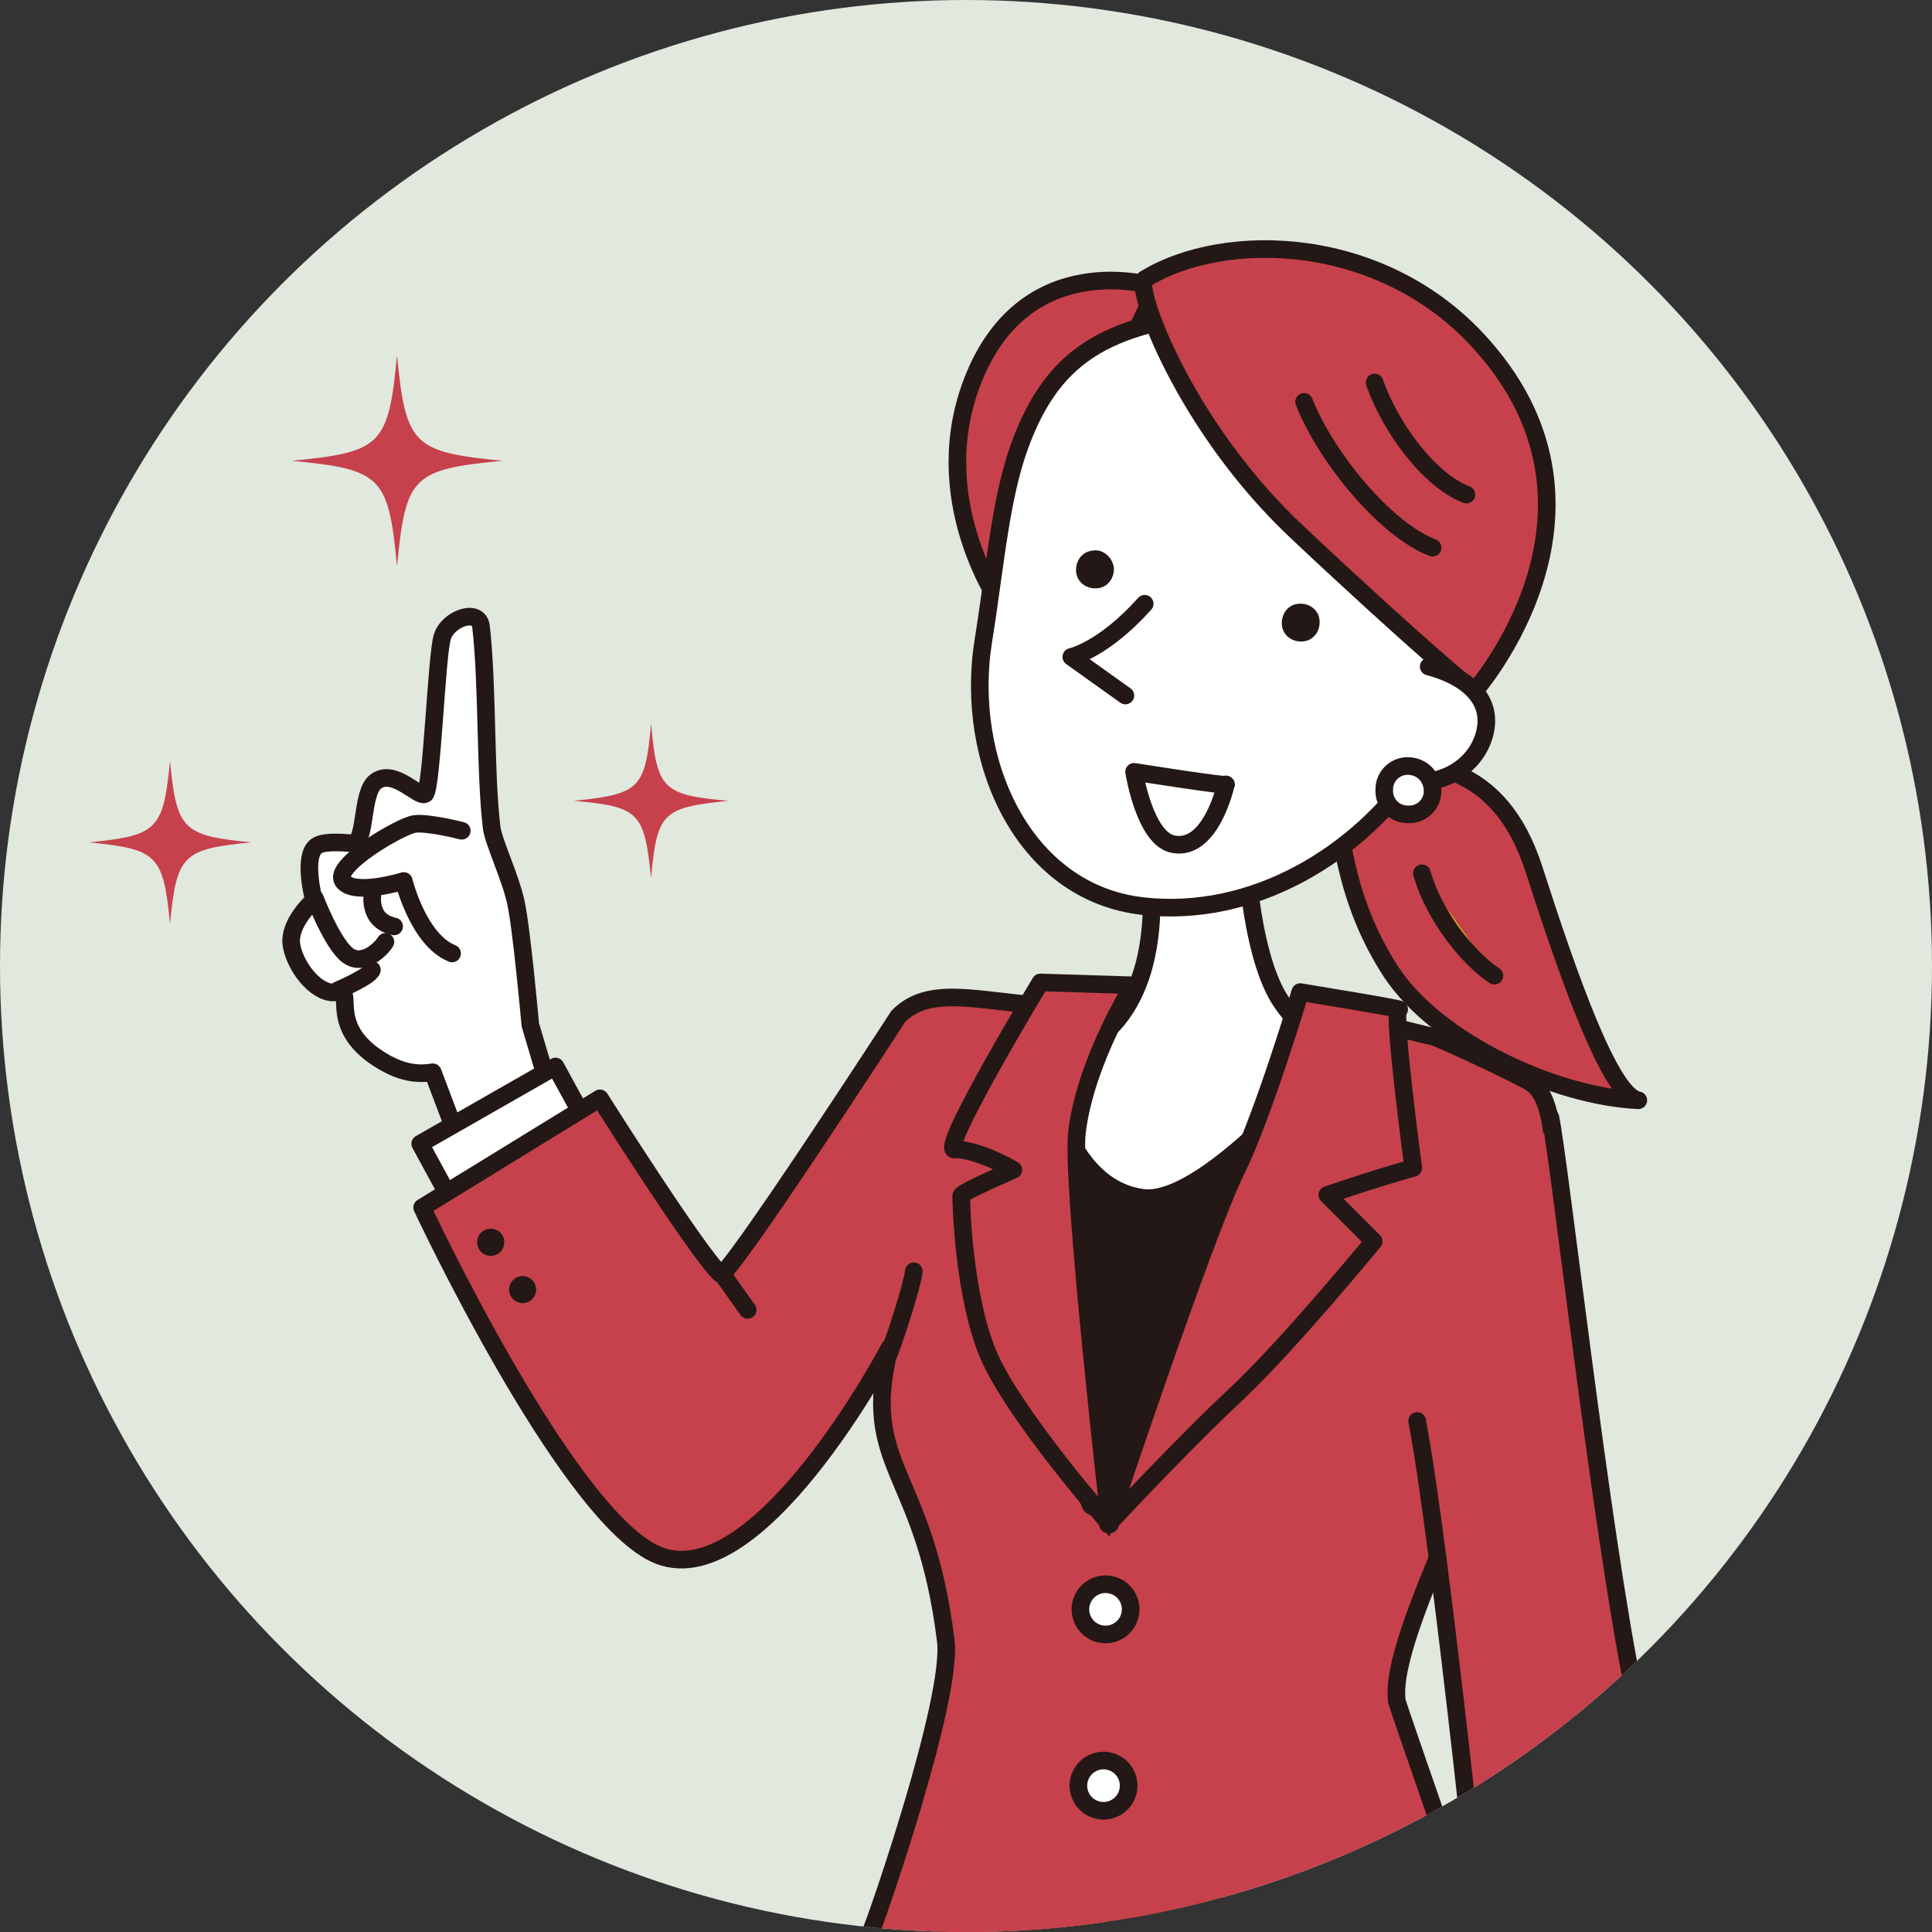 <?xml version="1.0" encoding="utf-8"?>
<!-- Generator: Adobe Illustrator 27.8.1, SVG Export Plug-In . SVG Version: 6.00 Build 0)  -->
<svg version="1.1" id="レイヤー_1" xmlns="http://www.w3.org/2000/svg" xmlns:xlink="http://www.w3.org/1999/xlink" x="0px"
	 y="0px" viewBox="0 0 200 200" style="enable-background:new 0 0 200 200;" xml:space="preserve">
<rect x="0" y="0" width="200" height="200" fill="#333333" stroke="none"/>
<style type="text/css">
	.st0{clip-path:url(#SVGID_00000014630043680902492330000011548969077664559747_);}
	.st1{fill:#E1E8DE;}
	.st2{fill:#FFFFFF;stroke:#231815;stroke-width:1.823;stroke-linecap:round;stroke-linejoin:round;stroke-miterlimit:10;}
	.st3{fill:none;stroke:#231815;stroke-width:1.823;stroke-linecap:round;stroke-linejoin:round;stroke-miterlimit:10;}
	.st4{fill:#FFFFFF;stroke:#231815;stroke-width:2.559;stroke-linecap:round;stroke-linejoin:round;stroke-miterlimit:10;}
	.st5{fill:#C6414B;stroke:#231815;stroke-width:1.823;stroke-linecap:round;stroke-linejoin:round;stroke-miterlimit:10;}
	.st6{fill:#F9BE00;stroke:#231815;stroke-width:1.823;stroke-linecap:round;stroke-linejoin:round;stroke-miterlimit:10;}
	.st7{fill:#C6414B;stroke:#231815;stroke-width:2.034;stroke-linecap:round;stroke-linejoin:round;stroke-miterlimit:10;}
	.st8{fill:#231815;}
	.st9{fill:none;stroke:#231815;stroke-width:2.529;stroke-linecap:round;stroke-linejoin:round;stroke-miterlimit:10;}
	.st10{fill:#FFFFFF;stroke:#231815;stroke-width:2.115;stroke-linecap:round;stroke-linejoin:round;stroke-miterlimit:10;}
	.st11{fill:#FFFFFF;stroke:#231815;stroke-width:1.763;stroke-linecap:round;stroke-linejoin:round;stroke-miterlimit:10;}
	.st12{fill:#C6414B;}
	.st13{fill:none;}
</style>
<g>
	<defs>
		<circle id="SVGID_1_" cx="100" cy="100" r="100"/>
	</defs>
	<clipPath id="SVGID_00000063604881559398093730000011406973371038578597_">
		<use xlink:href="#SVGID_1_"  style="overflow:visible;"/>
	</clipPath>
	<g style="clip-path:url(#SVGID_00000063604881559398093730000011406973371038578597_);">
		<rect x="-15.1" y="-12.3" class="st1" width="230.1" height="224.6"/>
		<g>
			<path class="st2" d="M54.9,106.1c0,0-0.9-10-1.5-12.7c-0.6-2.7-2.3-6.2-2.5-7.7c-0.7-5.8-0.4-14.6-1.1-20.8c-0.2-2-3.4-0.9-4,1
				c-0.6,1.7-1.1,15.9-1.8,16.3c-0.7,0.4-3.2-2.7-5.1-1.3c-1.6,1.2-0.9,6.6-2.5,6.4c0,0-2.6-0.3-3.5,0.2c-1.7,0.9-0.4,5.7-0.4,5.7
				s-2.8,2.4-2.3,4.8c0.5,2.4,2.8,5.1,4.7,4.7c1.9-0.4-0.9,3.1,3.7,6.5c2.9,2.1,4.9,2,6.2,1.8l3.9,10.3l9.5-4.1L54.9,106.1z"/>
			<path class="st3" d="M47.8,86c0,0-3.5-0.9-4.9-0.7c-1.4,0.2-8.5,4.3-7.4,5.9c1.1,1.6,6.3,0,6.3,0s1.5,6.1,5,7.5"/>
			<path class="st2" d="M32.6,93c0,0,1.8,4.7,3.4,5.9c1.6,1.2,3.5-0.7,3.9-1.4"/>
			<path class="st2" d="M38.6,92.3c0,0-0.7,3,2.2,3.6"/>
			<path class="st2" d="M35,102.5c0,0,3.3-1.4,3.5-2.1"/>
			<path class="st4" d="M159.4,205.9c-0.2,1.2-2.3,7.3,0.2,12.9c2.6,5.6,1.7,9.3,3.3,11.5c2.8,3.9,3.7-6.2,4.7-6.8
				c2.2-1.4,7,9.6,13.4,10.1c6.3,0.5,7.7-3.5,7.5-5.9s-12.4-17.4-15.7-23.5"/>
			<path class="st5" d="M142.1,78.5c5.3,0.5,13.1,0.3,16.7,11.5c3.6,11.2,7.9,23.4,10.8,23.9c-8.6-0.4-20.8-6-25.6-13.3
				c-4.8-7.4-4.8-13.8-5.5-14.5"/>
			<path class="st6" d="M147.2,90.4c1.3,4.6,5,9,7.5,10.6"/>
			<path class="st7" d="M97.1,198.5c0,0-2.5,34.3-2.5,55.9l65.3,0.1c0,0-10.9-50.2-14-57.7L97.1,198.5z"/>
			<polyline class="st2" points="62.1,118.8 57.5,110.4 43.5,118.4 47.3,125.4 			"/>
			<path class="st5" d="M144.6,176.1c0.2,0.8,8.6,24.9,8.6,24.9s-14.6,6-36.4,5.3c-10.6-0.3-27.3-5.1-26.7-6.2
				c0.5-1,8.6-24.3,7.8-30.3C95.7,152,89,152,92.1,139.5c0,0-13.9,26.4-24.4,21.3c-9.4-4.6-24-35.8-24-35.8l18.4-11.3
				c0,0,10.3,16.3,12.5,18.2c0.7,0.6,18.4-26.7,18.4-26.7c3.2-3.2,8-1.6,14.9-1.1c3.3,0.3,4.2,2.1,5.8,1.5c2.1-1,4.1-1.9,9.2-1.9
				c3.4,0,7.4,0.4,11.1,0.9c0.6,0.1,1.2,0.2,1.8,0.3c0.3,0,0.6,0.1,0.9,0.1c4.9,0.8,8.7,1.6,8.7,1.6s2.8,0.7,2.9,0.7
				c1.1,0.3,9.1,4.1,10.2,4.8c4,2.6,1.9,17.1,0.7,21.9C155.3,149.5,143.7,169.1,144.6,176.1z"/>
			<path class="st8" d="M107.1,107.8c0,0,34.4,3.1,33.4,2.8c-1-0.3-25.7,48.5-25.7,48.5s-13.2-24.5-11.5-30.6
				C104.8,122.4,108.2,110.1,107.1,107.8z"/>
			<path class="st2" d="M128.9,86.7c0,0,0.3,11.6,3.6,16.8c3.4,5.2,6.7,4.1,6.7,4.1s-14,17.3-20.9,16.4c-9-1.2-10.3-15.5-10.3-15.5
				s5.6,1.7,9.2-5.3c3.6-7,1.3-17.3,1.3-17.3"/>
			<path class="st9" d="M135.1,107.6c0,0-6.1,28.2-12.1,35.2c-5.9,7-9.8,12.8-9.8,12.8c-7.5-17.6-2.4-48.7-2.2-48.7"/>
			<path class="st5" d="M146.3,120.9c0,0-2.2-16.4-1.5-16.4c0.8,0-10.2-1.8-10.2-1.8s-3.8,12.7-6.6,18.4
				c-3.4,6.9-13.3,36.7-13.3,36.7s7.9-8.5,13.4-13.6c5.5-5.2,14.1-15.7,14.1-15.7l-4.8-4.8C143,121.8,146.3,120.9,146.3,120.9z"/>
			<path class="st5" d="M111.5,117.1c0.9-7.3,5.8-15.1,5.8-15.1l-9.6-0.3c0,0-10.5,17.4-8.9,17.3c1-0.1,3.5,0.6,6.1,2.1
				c-2.5,1.1-5.4,2.4-5.4,2.7c0,0.5,0.2,10.2,2.8,16.4c2.6,6.2,12.6,17.6,12.6,17.6S110.8,122.1,111.5,117.1z"/>
			<path class="st5" d="M119.8,29.7c0,0-14.1-4.6-19.4,10.5c-4.3,12.3,3.5,22.9,3.5,22.9L119.8,29.7z"/>
			<path class="st2" d="M105.8,45.5c-2.2,5.6-2.7,12.7-4,20.8c-2,12.4,4.1,26.1,16.5,27.5c11.5,1.3,22.3-5.4,28.3-14.2
				c4-5.9,7.8-17.9,7-25.9c-0.8-8-12.8-23-25-21.7C116.3,33.3,109.7,35.4,105.8,45.5z"/>
			<path class="st5" d="M118.5,28.9c-1.1,0.7,4,15.2,15.9,26.3c11.9,11.2,18.2,16.4,18.2,16.4s16.3-18.4,0.9-35.8
				C143.3,24.2,126.8,23.8,118.5,28.9z"/>
			<path class="st8" d="M136.6,64.2c0.1,1.1-0.6,2.1-1.7,2.2c-1.1,0.1-2.1-0.6-2.2-1.7c-0.1-1.1,0.6-2.1,1.7-2.2
				C135.5,62.4,136.5,63.1,136.6,64.2z"/>
			<path class="st8" d="M115.3,58.7c0.1,1.1-0.6,2.1-1.7,2.2c-1.1,0.1-2.1-0.6-2.2-1.7c-0.1-1.1,0.6-2.1,1.7-2.2
				C114.1,56.8,115.1,57.6,115.3,58.7z"/>
			<path class="st3" d="M135,41.6c2.3,5.8,8.4,13.2,13.3,15.1"/>
			<path class="st3" d="M142.3,39.6c1.6,4.6,5.6,10.1,9.5,11.6"/>
			<path class="st2" d="M118.5,62.5c-4.3,4.8-7.6,5.5-7.6,5.5l5.6,4"/>
			<path class="st2" d="M126.9,81.2c0,0-1.5,6.9-5.4,6.2c-3-0.5-4.1-7.5-4.1-7.5S127.5,81.5,126.9,81.2z"/>
			<path class="st2" d="M147.9,69c3.8,1,6.7,3.3,5.8,6.9c-0.9,3.6-4.8,5.8-8.6,4.8"/>
			<path class="st2" d="M148.3,81.9c0,1.4-1.2,2.5-2.6,2.4c-1.4,0-2.5-1.2-2.4-2.6c0-1.4,1.2-2.5,2.6-2.4
				C147.3,79.4,148.3,80.5,148.3,81.9z"/>
			<line class="st6" x1="74.7" y1="131.8" x2="77.4" y2="135.6"/>
			<path class="st8" d="M52.2,128.6c0,0.8-0.6,1.4-1.4,1.4c-0.8,0-1.4-0.6-1.4-1.4c0-0.8,0.6-1.4,1.4-1.4
				C51.6,127.2,52.2,127.8,52.2,128.6z"/>
			<circle class="st8" cx="54.1" cy="133.5" r="1.4"/>
			
				<ellipse transform="matrix(0.228 -0.974 0.974 0.228 -74.004 240.017)" class="st2" cx="114.4" cy="166.7" rx="2.6" ry="2.6"/>
			
				<ellipse transform="matrix(0.228 -0.974 0.974 0.228 -91.992 253.902)" class="st2" cx="114.2" cy="185" rx="2.6" ry="2.6"/>
			<path class="st5" d="M160.5,115.7c0.9,4.2,5.2,42.5,8.6,59.2s7,28.8,7,28.8s-4.3,4.6-11,4.9c-6.7,0.3-11-0.9-11-0.9
				s-4.9-47.7-7.4-60.6"/>
			<path class="st10" d="M174.2,221.3c-1.2-0.8,7.5,11.2,9.6,12"/>
			<path class="st11" d="M181.6,220.9c0.5,1.4,5.3,7.7,6.2,8.8"/>
			<path class="st10" d="M178,219.8c0.1,0.5,7.1,11.1,7.9,11.8"/>
			<path class="st6" d="M92,140.2c0.7-1.8,2.4-7,2.6-8.6"/>
			<path class="st12" d="M26,87.2c-7.1,0.7-7.7,1.3-8.4,8.4c-0.7-7.1-1.3-7.7-8.4-8.4c7.1-0.7,7.7-1.3,8.4-8.4
				C18.3,85.9,18.9,86.5,26,87.2z"/>
			<path class="st12" d="M52,47.7c-9.3,0.9-10,1.6-10.9,10.9c-0.9-9.3-1.6-10-10.9-10.9c9.3-0.9,10-1.6,10.9-10.9
				C42,46.1,42.8,46.8,52,47.7z"/>
			<path class="st12" d="M75.4,82.9c-6.8,0.7-7.4,1.2-8,8c-0.7-6.8-1.2-7.4-8-8c6.8-0.7,7.4-1.2,8-8C68,81.7,68.6,82.3,75.4,82.9z"
				/>
			<polygon class="st13" points="201.3,241.1 -0.1,241.1 -1.3,22 200.1,22 			"/>
		</g>
	</g>
</g>
</svg>
